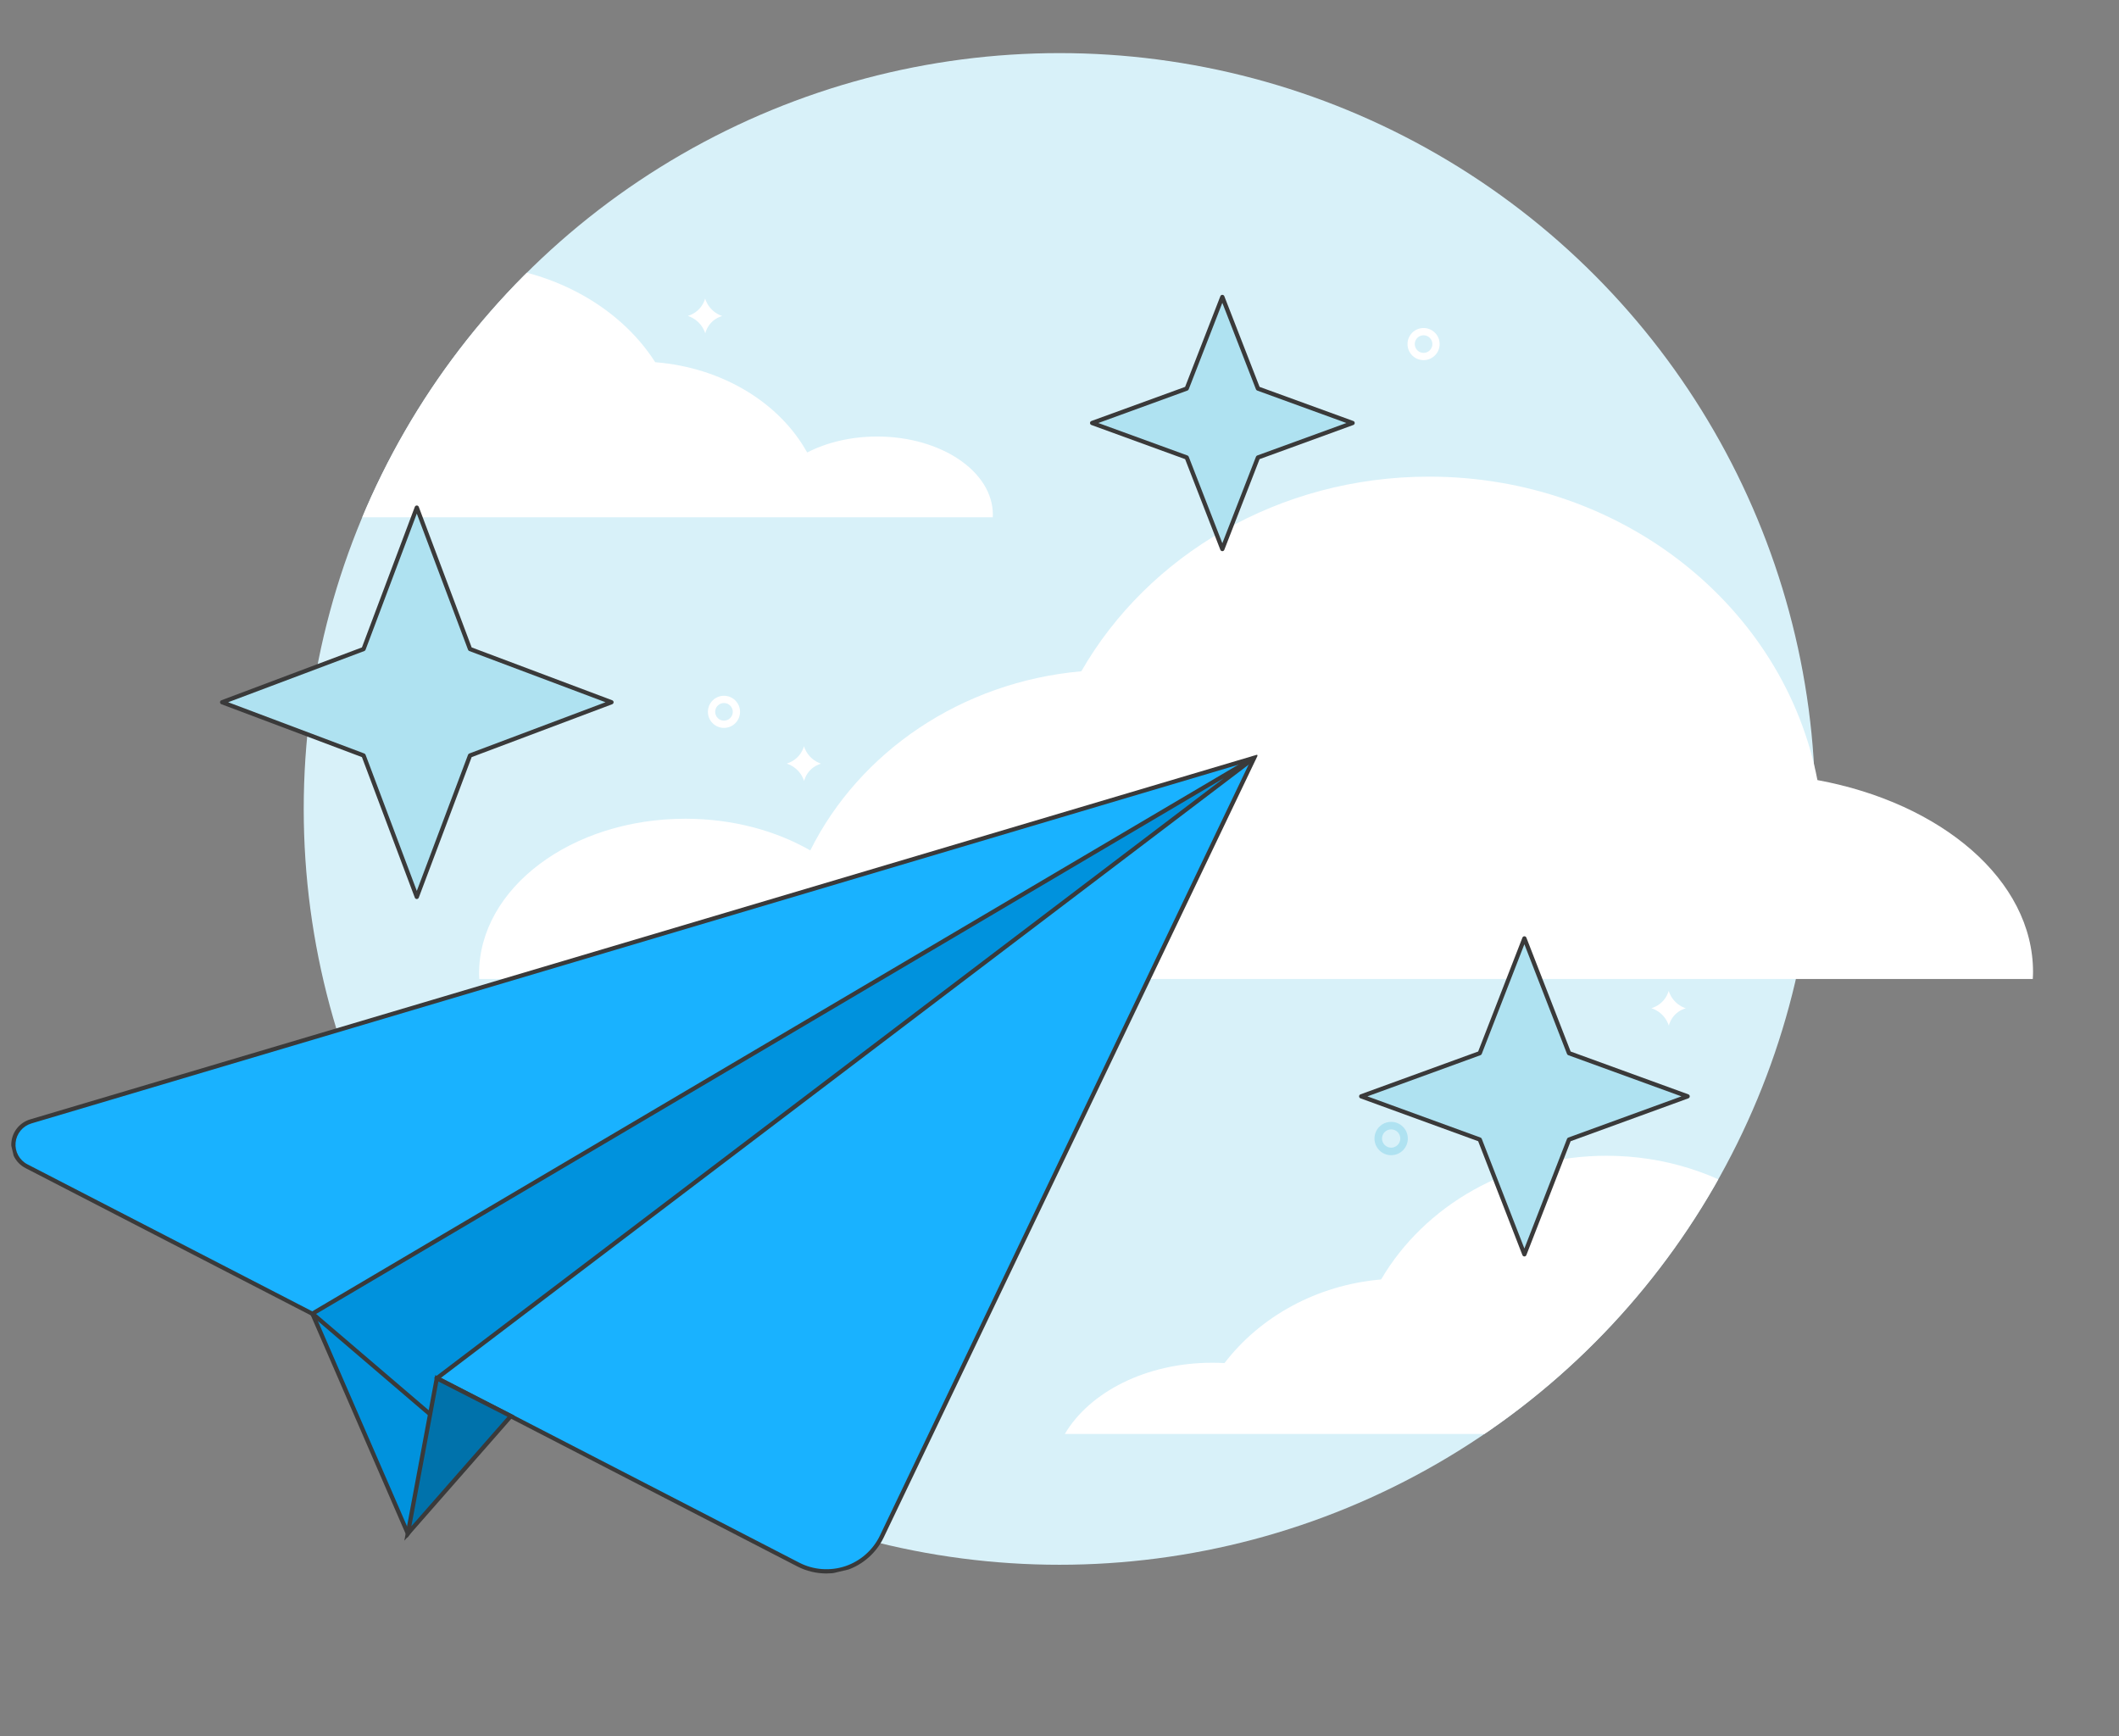 <?xml version="1.0" encoding="utf-8"?>
<svg xmlns="http://www.w3.org/2000/svg" viewBox="0 0 1500 1228.94">
  <rect x="0" y="0" width="1500" height="1228.94" fill="#808080" stroke="none"/>
  <defs>
    <clipPath id="a">
      <circle cx="750" cy="572.59" r="535" fill="none"/>
    </clipPath>
    <clipPath id="b">
      <circle cx="750" cy="572.59" r="535" fill="none"/>
    </clipPath>
    <clipPath id="c">
      <path fill="none" d="m-7.223 746.76 897.16-212.576 114.016 481.197-897.16 212.576z"/>
    </clipPath>
  </defs>
  <circle cx="750" cy="572.59" r="535" fill="#d8f1f9"/>
  <g clip-path="url(#a)">
    <path d="M702.76 366.15c.03-.61.07-1.23.07-1.84 0-30.55-36.66-55.32-81.87-55.32-18.64 0-35.82 4.21-49.58 11.3-19.41-35-59.79-60.11-107.56-63.9-26.41-41.34-78.31-69.45-138.02-69.45-76.98 0-140.98 46.71-154.11 108.26-49.29 8.16-85.56 35.72-85.56 68.46 0 .84.06 1.66.1 2.49h616.53Z" fill="#fff"/>
  </g>
  <g clip-path="url(#b)">
    <path d="M753.78 1015c17.5-29.66 57.6-50.41 104.3-50.41 2.94 0 5.85.08 8.73.24 25.09-32.74 65.04-55.22 110.86-59.19 30.53-52.12 90.53-87.56 159.56-87.56 83 0 152.95 51.23 174.31 121.09 59.97 5.91 107.87 36.51 119.84 75.82H753.8Z" fill="#fff"/>
  </g>
  <path d="M339.23 692.95c-.05-1.22-.12-2.43-.12-3.66 0-60.62 65.39-109.76 146.04-109.76 33.25 0 63.89 8.36 88.44 22.42 34.62-69.43 106.65-119.25 191.86-126.79 47.11-82.01 139.68-137.78 246.19-137.78 137.31 0 251.47 92.67 274.89 214.79 87.93 16.19 152.62 70.86 152.62 135.83 0 1.66-.1 3.3-.18 4.95H339.23Z" fill="#fff"/>
  <path d="M984.77 794.09c-6.52 0-11.8 5.28-11.8 11.8s5.28 11.8 11.8 11.8 11.8-5.28 11.8-11.8-5.28-11.8-11.8-11.8Zm0 18.27c-3.57 0-6.47-2.9-6.47-6.47s2.9-6.47 6.47-6.47 6.47 2.9 6.47 6.47-2.9 6.47-6.47 6.47Z" fill="#afe2f1"/>
  <path d="M1007.72 232.18c-6.28 0-11.37 5.09-11.37 11.37s5.09 11.37 11.37 11.37 11.37-5.09 11.37-11.37-5.09-11.37-11.37-11.37Zm0 17.6c-3.44 0-6.23-2.79-6.23-6.23s2.79-6.23 6.23-6.23 6.23 2.79 6.23 6.23-2.79 6.23-6.23 6.23ZM1169 713.64c1.61-.48 5.06-1.75 8.11-5.01 2.57-2.76 3.67-5.66 4.13-7.24.53 1.66 1.81 4.9 4.85 7.87 2.73 2.68 5.62 3.9 7.24 4.45-1.5.43-4.62 1.53-7.47 4.37-3.04 3.02-4.13 6.36-4.53 7.87-.55-1.69-1.92-5.08-5.17-8.11-2.71-2.52-5.52-3.68-7.16-4.21ZM486.91 223.62c1.61-.48 5.06-1.75 8.11-5.01 2.57-2.76 3.67-5.66 4.13-7.24.53 1.66 1.81 4.9 4.85 7.87 2.73 2.68 5.62 3.9 7.24 4.45-1.5.43-4.62 1.53-7.47 4.37-3.04 3.02-4.13 6.36-4.53 7.87-.55-1.69-1.92-5.08-5.17-8.11-2.71-2.52-5.52-3.68-7.16-4.21ZM556.88 540.49c1.61-.48 5.06-1.75 8.11-5.01 2.57-2.76 3.67-5.66 4.13-7.24.53 1.66 1.81 4.9 4.85 7.87 2.73 2.68 5.62 3.9 7.24 4.45-1.5.43-4.62 1.53-7.47 4.37-3.04 3.02-4.13 6.36-4.53 7.87-.55-1.69-1.92-5.08-5.17-8.11-2.71-2.52-5.52-3.68-7.16-4.21ZM512.49 492.49c-6.28 0-11.37 5.09-11.37 11.37s5.09 11.37 11.37 11.37 11.37-5.09 11.37-11.37-5.09-11.37-11.37-11.37Zm0 17.6c-3.44 0-6.23-2.79-6.23-6.23s2.79-6.23 6.23-6.23 6.23 2.79 6.23 6.23-2.79 6.23-6.23 6.23Z" fill="#fff"/>
  <g clip-path="url(#c)">
    <path d="m221.13 929.84 67.56 155.62 77.21-112.71-144.77-42.91Z" fill="#0092dd"/>
    <path d="m288.4 1088.55-69.92-161.06 149.83 44.41-79.91 116.65Zm-64.61-156.36 65.2 150.19 74.51-108.77-139.71-41.41Z" fill="#3a3a3a"/>
    <path d="M887.86 536.38 624.2 1087.65c-5.05 10.56-14.2 18.63-25.34 22.37-11.15 3.74-23.32 2.81-33.73-2.56L18.78 825.51c-6.25-3.23-9.9-9.9-9.22-16.89.69-6.97 5.56-12.87 12.33-14.87l865.96-257.36Z" fill="#19b2ff"/>
    <path d="M585.04 1113.76c-7.12 0-14.22-1.67-20.6-4.97L18.09 826.84c-6.83-3.53-10.77-10.74-10.02-18.37.75-7.64 6.01-13.98 13.4-16.17l869.2-258.33-265.12 554.32c-5.2 10.86-14.75 19.3-26.22 23.14-4.63 1.55-9.47 2.32-14.3 2.32Zm300.01-574.98L22.32 795.18c-6.21 1.84-10.63 7.17-11.27 13.58-.63 6.4 2.68 12.45 8.41 15.41l546.35 281.95c9.99 5.16 21.86 6.05 32.57 2.47 10.7-3.59 19.62-11.46 24.47-21.59l262.2-548.22Z" fill="#3a3a3a"/>
    <path d="m221.19 929.84 666.66-393.46-578.64 439.23 16.89 43.95-104.91-89.73Z" fill="#0092dd"/>
    <path d="m329.62 1024.55-111-94.94 1.81-1.07 666.66-393.46 1.67 2.49-577.74 438.55 18.61 48.43Zm-105.86-94.49 98.82 84.51-15.17-39.48.9-.68 558.08-423.63-642.63 379.28Z" fill="#3a3a3a"/>
    <path d="m361.62 1002.35-72.93 83.11 20.52-109.85 52.41 26.74Z" fill="#0072ab"/>
    <path d="m286.22 1090.56 21.89-117.2 55.91 28.53-77.8 88.67Zm24.1-112.7-19.15 102.5 68.05-77.55-48.9-24.96Z" fill="#3a3a3a"/>
  </g>
  <path fill="#afe2f1" d="m295.04 359.3 37.68 100.12 100.15 37.65-100.15 37.68-37.68 100.12-37.68-100.12-100.12-37.68 100.12-37.65 37.68-100.12z"/>
  <path d="M295.04 636.37c-.62 0-1.18-.39-1.4-.97l-37.44-99.49-99.49-37.44c-.58-.22-.97-.78-.97-1.4s.39-1.18.97-1.4l99.49-37.41 37.44-99.49c.22-.58.78-.97 1.4-.97s1.18.39 1.4.97l37.44 99.49 99.51 37.41c.58.22.97.78.97 1.4s-.39 1.18-.97 1.4l-99.51 37.44-37.44 99.48c-.22.58-.78.97-1.4.97ZM161.5 497.07l96.39 36.28c.4.15.72.47.88.88l36.28 96.39 36.28-96.39c.15-.4.47-.72.88-.88l96.42-36.28-96.42-36.25c-.4-.15-.72-.47-.88-.88l-36.28-96.39-36.28 96.39c-.15.4-.47.72-.88.88l-96.39 36.25Z" fill="#3a3a3a"/>
  <path d="m865.27 210.21 25.21 64.82 67 24.38-67 24.4-25.21 64.82-25.19-64.82-66.97-24.4 66.97-24.38 25.19-64.82Z" fill="#afe2f1"/>
  <path d="M865.27 390.14c-.62 0-1.17-.38-1.4-.96l-24.95-64.19-66.34-24.17c-.59-.22-.99-.78-.99-1.41s.39-1.19.99-1.41l66.34-24.15 24.95-64.19c.22-.58.78-.96 1.4-.96s1.17.38 1.4.96l24.96 64.19L957.99 298c.59.21.99.78.99 1.41s-.39 1.19-.99 1.41l-66.36 24.17-24.96 64.19c-.22.58-.78.96-1.4.96Zm-87.78-90.72 63.1 22.99c.41.15.73.46.88.87l23.8 61.23 23.81-61.23c.16-.4.48-.72.88-.87l63.13-22.99-63.13-22.97c-.41-.15-.73-.46-.89-.87l-23.81-61.23-23.8 61.23c-.16.4-.48.72-.88.87l-63.1 22.97Z" fill="#3a3a3a"/>
  <path d="m1079.09 664.24 31.59 81.24 83.97 30.55-83.97 30.58-31.59 81.24-31.58-81.24-83.94-30.58 83.94-30.55 31.58-81.24Z" fill="#afe2f1"/>
  <path d="M1079.09 889.36c-.62 0-1.17-.38-1.4-.96l-31.33-80.61-83.3-30.35c-.59-.22-.99-.78-.99-1.41s.39-1.19.99-1.41l83.3-30.32 31.33-80.61c.22-.58.78-.96 1.4-.96s1.17.38 1.4.96l31.34 80.61 83.33 30.32c.59.21.99.78.99 1.41s-.39 1.19-.99 1.41l-83.33 30.35-31.34 80.61c-.22.58-.78.96-1.4.96ZM967.96 776.04l80.07 29.17c.41.15.73.46.88.87l30.18 77.65 30.19-77.65c.16-.4.48-.72.88-.87l80.1-29.17-80.1-29.15c-.41-.15-.73-.46-.89-.87l-30.19-77.65-30.18 77.65c-.16.4-.48.72-.88.87l-80.07 29.15Z" fill="#3a3a3a"/>
</svg>